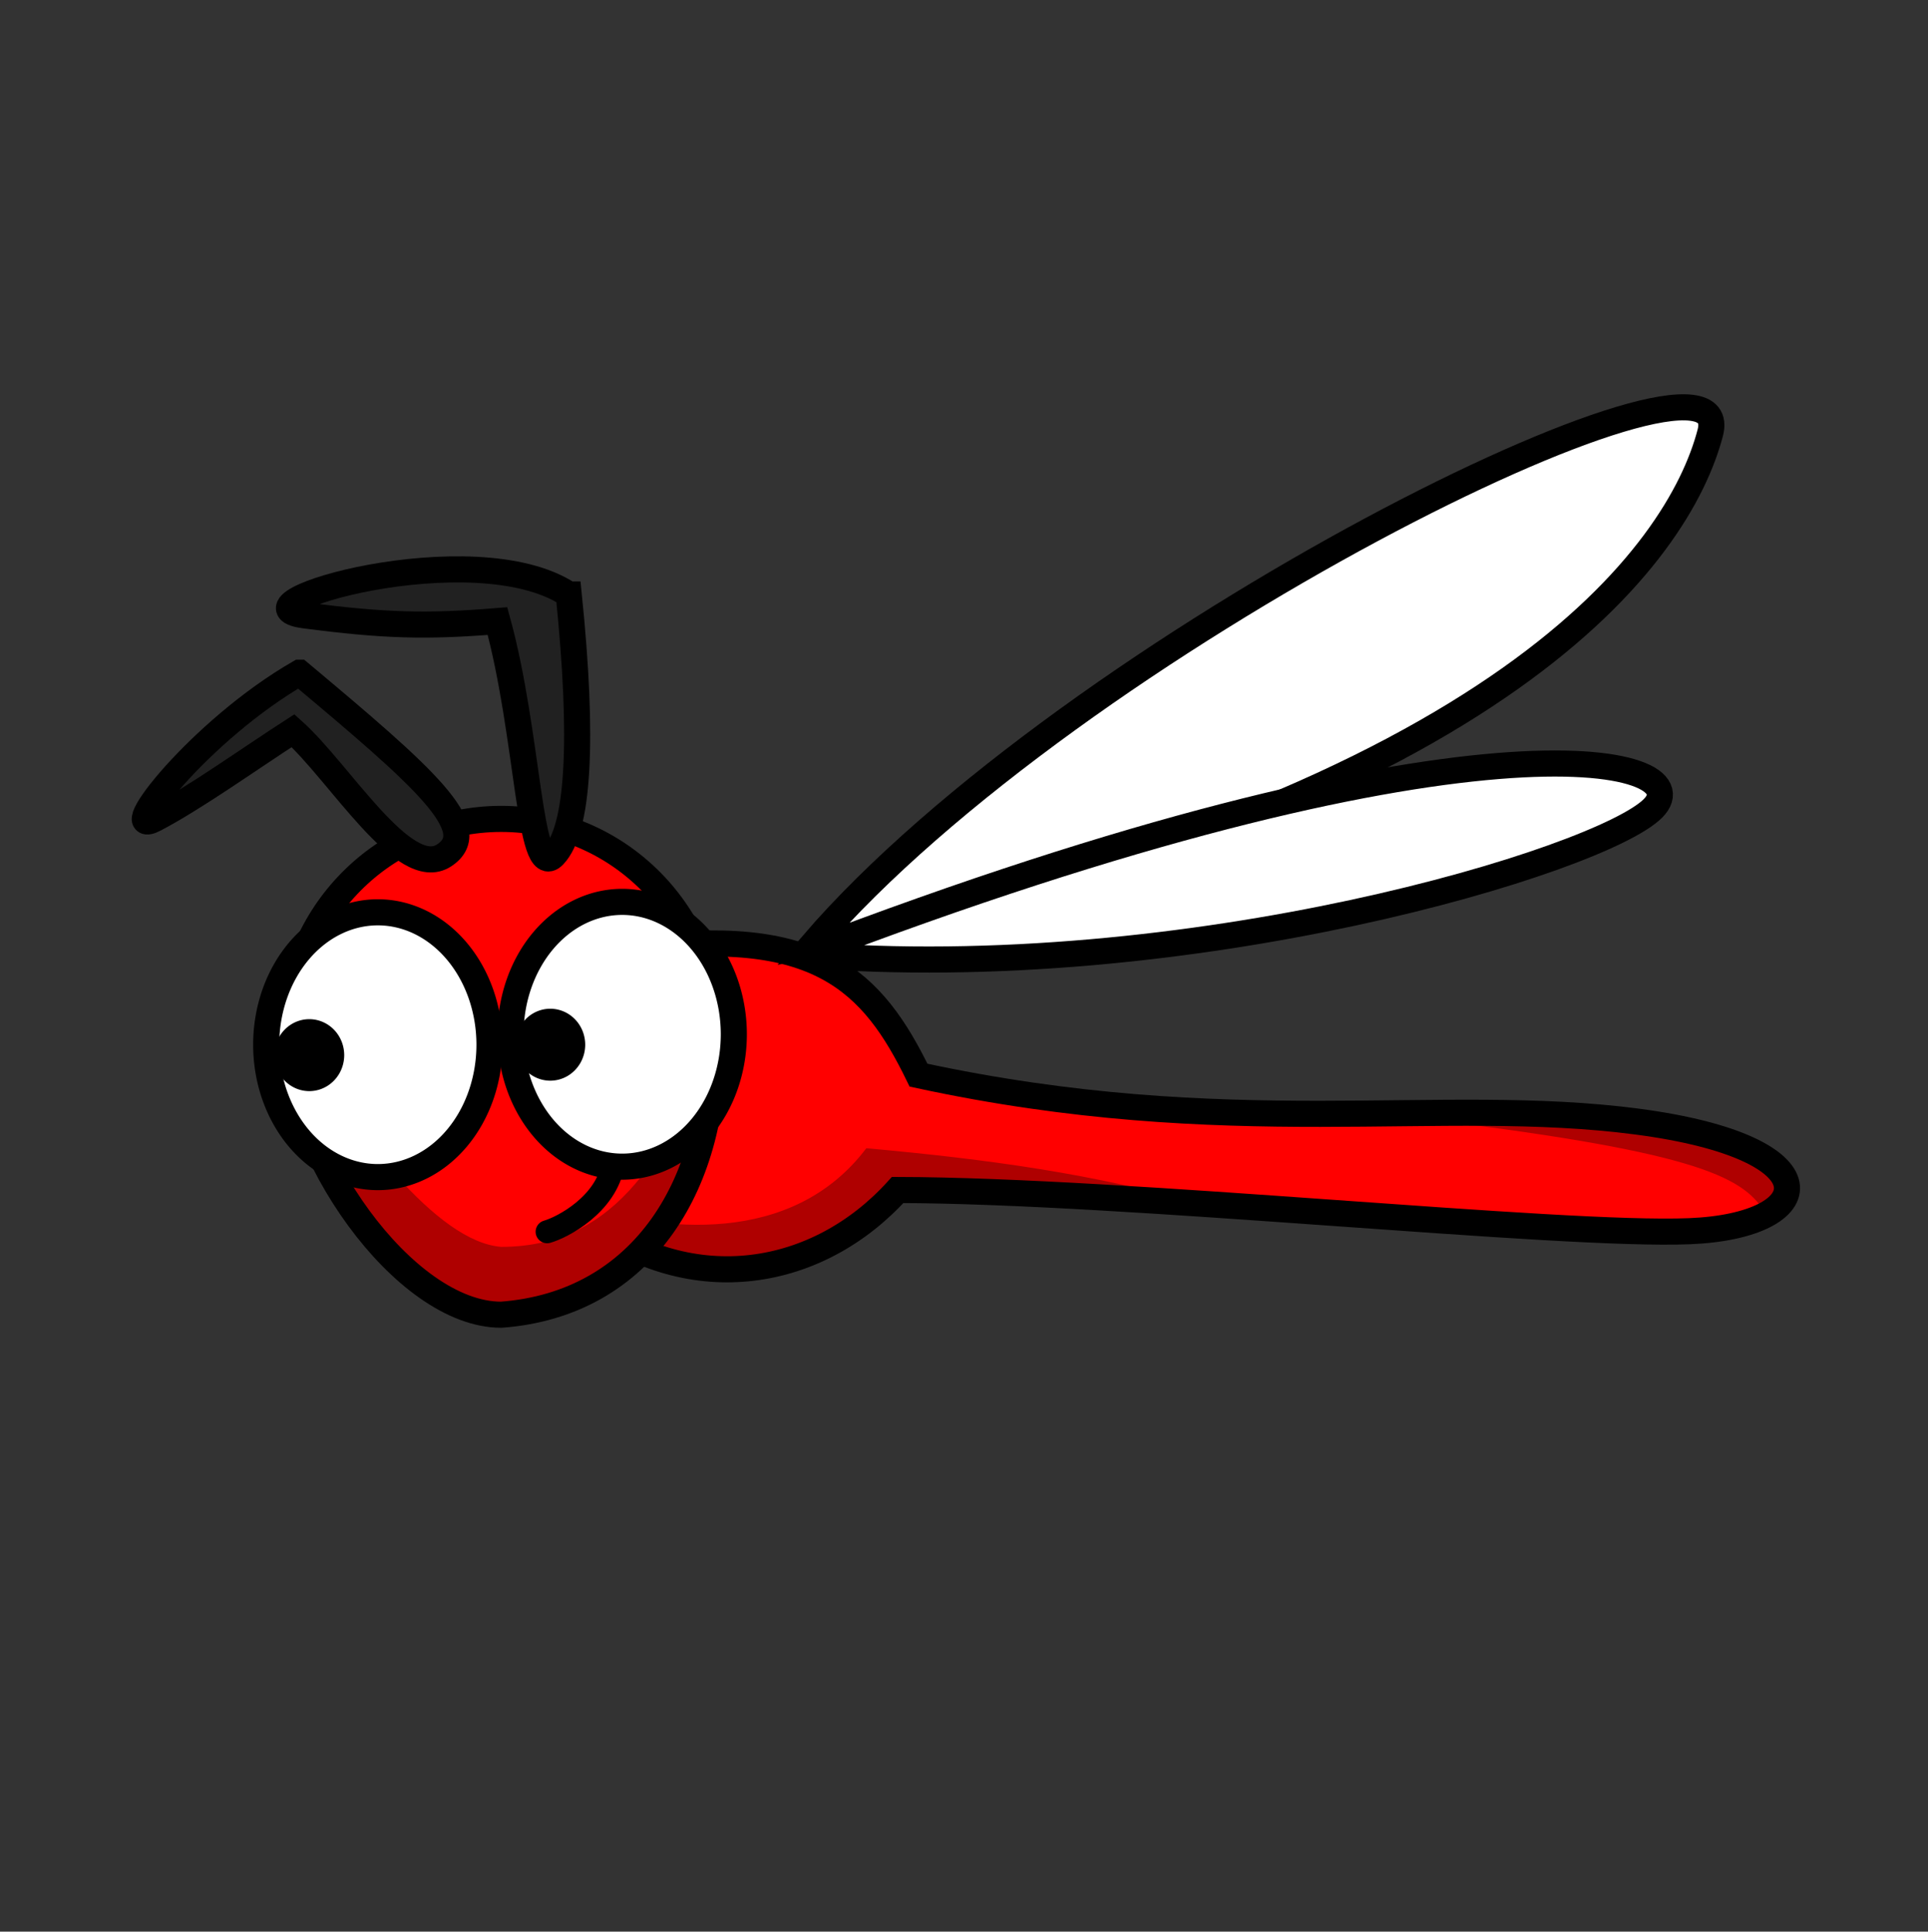 <?xml version="1.0" encoding="UTF-8"?>
<svg width="369.43" height="370.102" xmlns="http://www.w3.org/2000/svg" xmlns:svg="http://www.w3.org/2000/svg">
 <rect width="100%" height="100%" fill="#333333" stroke="none"/>
 <title>Happy Dragonfly</title>
 <defs>
  <linearGradient id="svg_16">
   <stop stop-color="#000000" offset="1"/>
   <stop stop-color="#ffffff" offset="1"/>
  </linearGradient>
 </defs>
 <g>
  <title>Layer 1</title>
  <g id="layer1">
   <path id="svg_25" d="m112.715,233.898c20,15 44,11 59.285,-5.898c44.285,0.102 126.715,8.898 151.715,7.898c25,-1 28,-16 -10,-21c-38,-5 -78,4 -137.715,-8.898c-8.715,-17.898 -19.285,-29.102 -55,-24" stroke-linecap="round" stroke-linejoin="null" stroke-dasharray="null" stroke-width="5" stroke="#000000" fill="#ff0000"/>
   <path id="svg_26" d="m110.715,230.898c16,5 41,8 55.285,-10.898c23.285,2.102 43.715,4.898 65,11c-25.715,-1.898 -39.285,-5.102 -60,-5c-2.715,11.102 -41.285,29.898 -60.285,4.898zm158,-17c56,6.5 65,11.5 69.285,18.102c4.785,-2.398 7.215,-5.602 3.215,-8.602c-4,-3 -23.5,-12.5 -72.5,-9.5z" fill-opacity="0.314" stroke-opacity="0" stroke-linecap="null" stroke-linejoin="null" stroke-dasharray="null" stroke-width="5" stroke="#000000" fill="url(#svg_16)"/>
   <path id="svg_28" d="m155.715,180.898c50,-58 178,-121 172,-98c-6,23 -39,70 -172,98z" stroke-linecap="round" stroke-linejoin="null" stroke-dasharray="null" stroke-width="5" stroke="#000000" fill="#ffffff"/>
   <path id="svg_30" d="m153.715,182.898c74,6 153,-18 163,-28c10,-10 -35,-21 -163,28z" stroke-linecap="round" stroke-linejoin="null" stroke-dasharray="null" stroke-width="5" stroke="#000000" fill="#ffffff"/>
   <path stroke="#000000" id="svg_3" d="m136.643,197.898c0,-22.652 -18.174,-41 -40.61,-41c-22.437,0 -40.61,18.348 -40.61,41c0,22.652 21.996,54 40.61,54c27.214,-2 41.566,-25.348 40.61,-54z" stroke-width="5" fill="#ff0000"/>
   <path stroke="#000000" id="svg_5" d="m117.532,222.898c-1.316,7.962 -9.874,12.305 -12.694,13.102" stroke-linecap="round" stroke-width="4.412" fill="none"/>
   <path stroke-linejoin="null" stroke-linecap="null" stroke-dasharray="null" id="svg_32" stroke-opacity="0" fill-opacity="0.314" stroke="#000000" d="m136.643,197.898c-8,22.348 -18.174,41 -40.61,41c-12.437,-1 -27.61,-21.652 -40.61,-41c0,22.652 21.996,54 40.61,54c27.214,-2 41.566,-25.348 40.61,-54z" stroke-width="5" fill="url(#svg_16)"/>
   <g id="svg_33">
    <path stroke="#000000" id="svg_6" fill="#ffffff" fill-rule="nonzero" stroke-width="5" stroke-linecap="round" stroke-miterlimit="4" d="m97.827,198.165a-21.392,25.368 0 1 1 42.783,0a-21.392,25.368 0 1 1 -42.783,0z"/>
    <path stroke="#000000" id="svg_7" fill="#ffffff" fill-rule="nonzero" stroke-width="5" stroke-linecap="round" stroke-miterlimit="4" d="m51.006,200.165a-21.392,25.368 0 1 1 42.783,0a-21.392,25.368 0 1 1 -42.783,0z"/>
    <path stroke="#000000" id="svg_8" fill="#000000" fill-rule="nonzero" stroke-width="5" stroke-linecap="round" stroke-miterlimit="4" d="m101.249,200.165a-4.192,4.393 0 1 1 8.384,0a-4.192,4.393 0 1 1 -8.384,0z"/>
    <path stroke="#000000" id="svg_9" fill="#000000" fill-rule="nonzero" stroke-width="5" stroke-linecap="round" stroke-miterlimit="4" d="m55.072,202.165a-4.192,4.393 0 1 1 8.384,0a-4.192,4.393 0 1 1 -8.384,0z"/>
    <path stroke="#000000" id="svg_17" d="m108.977,113.898c2.867,28 1.911,45 -2.867,50c-4.778,5 -4.778,-23 -10.783,-44.898c-13.65,1.102 -21.705,0.898 -36.994,-1.102c-15.289,-2 32.488,-16 50.643,-4z" stroke-linecap="null" stroke-linejoin="null" stroke-dasharray="null" stroke-width="5" fill="#212121"/>
    <path stroke="#000000" id="svg_18" d="m57.378,128.898c23.888,20 35.355,30 27.71,35c-7.644,5 -20.066,-16 -28.938,-23.898c-7.916,5.102 -18.839,12.898 -26.483,16.898c-7.644,4 8.6,-17 27.71,-28z" stroke-linecap="null" stroke-linejoin="null" stroke-dasharray="null" stroke-width="5" fill="#212121"/>
   </g>
  </g>
 </g>
</svg>
